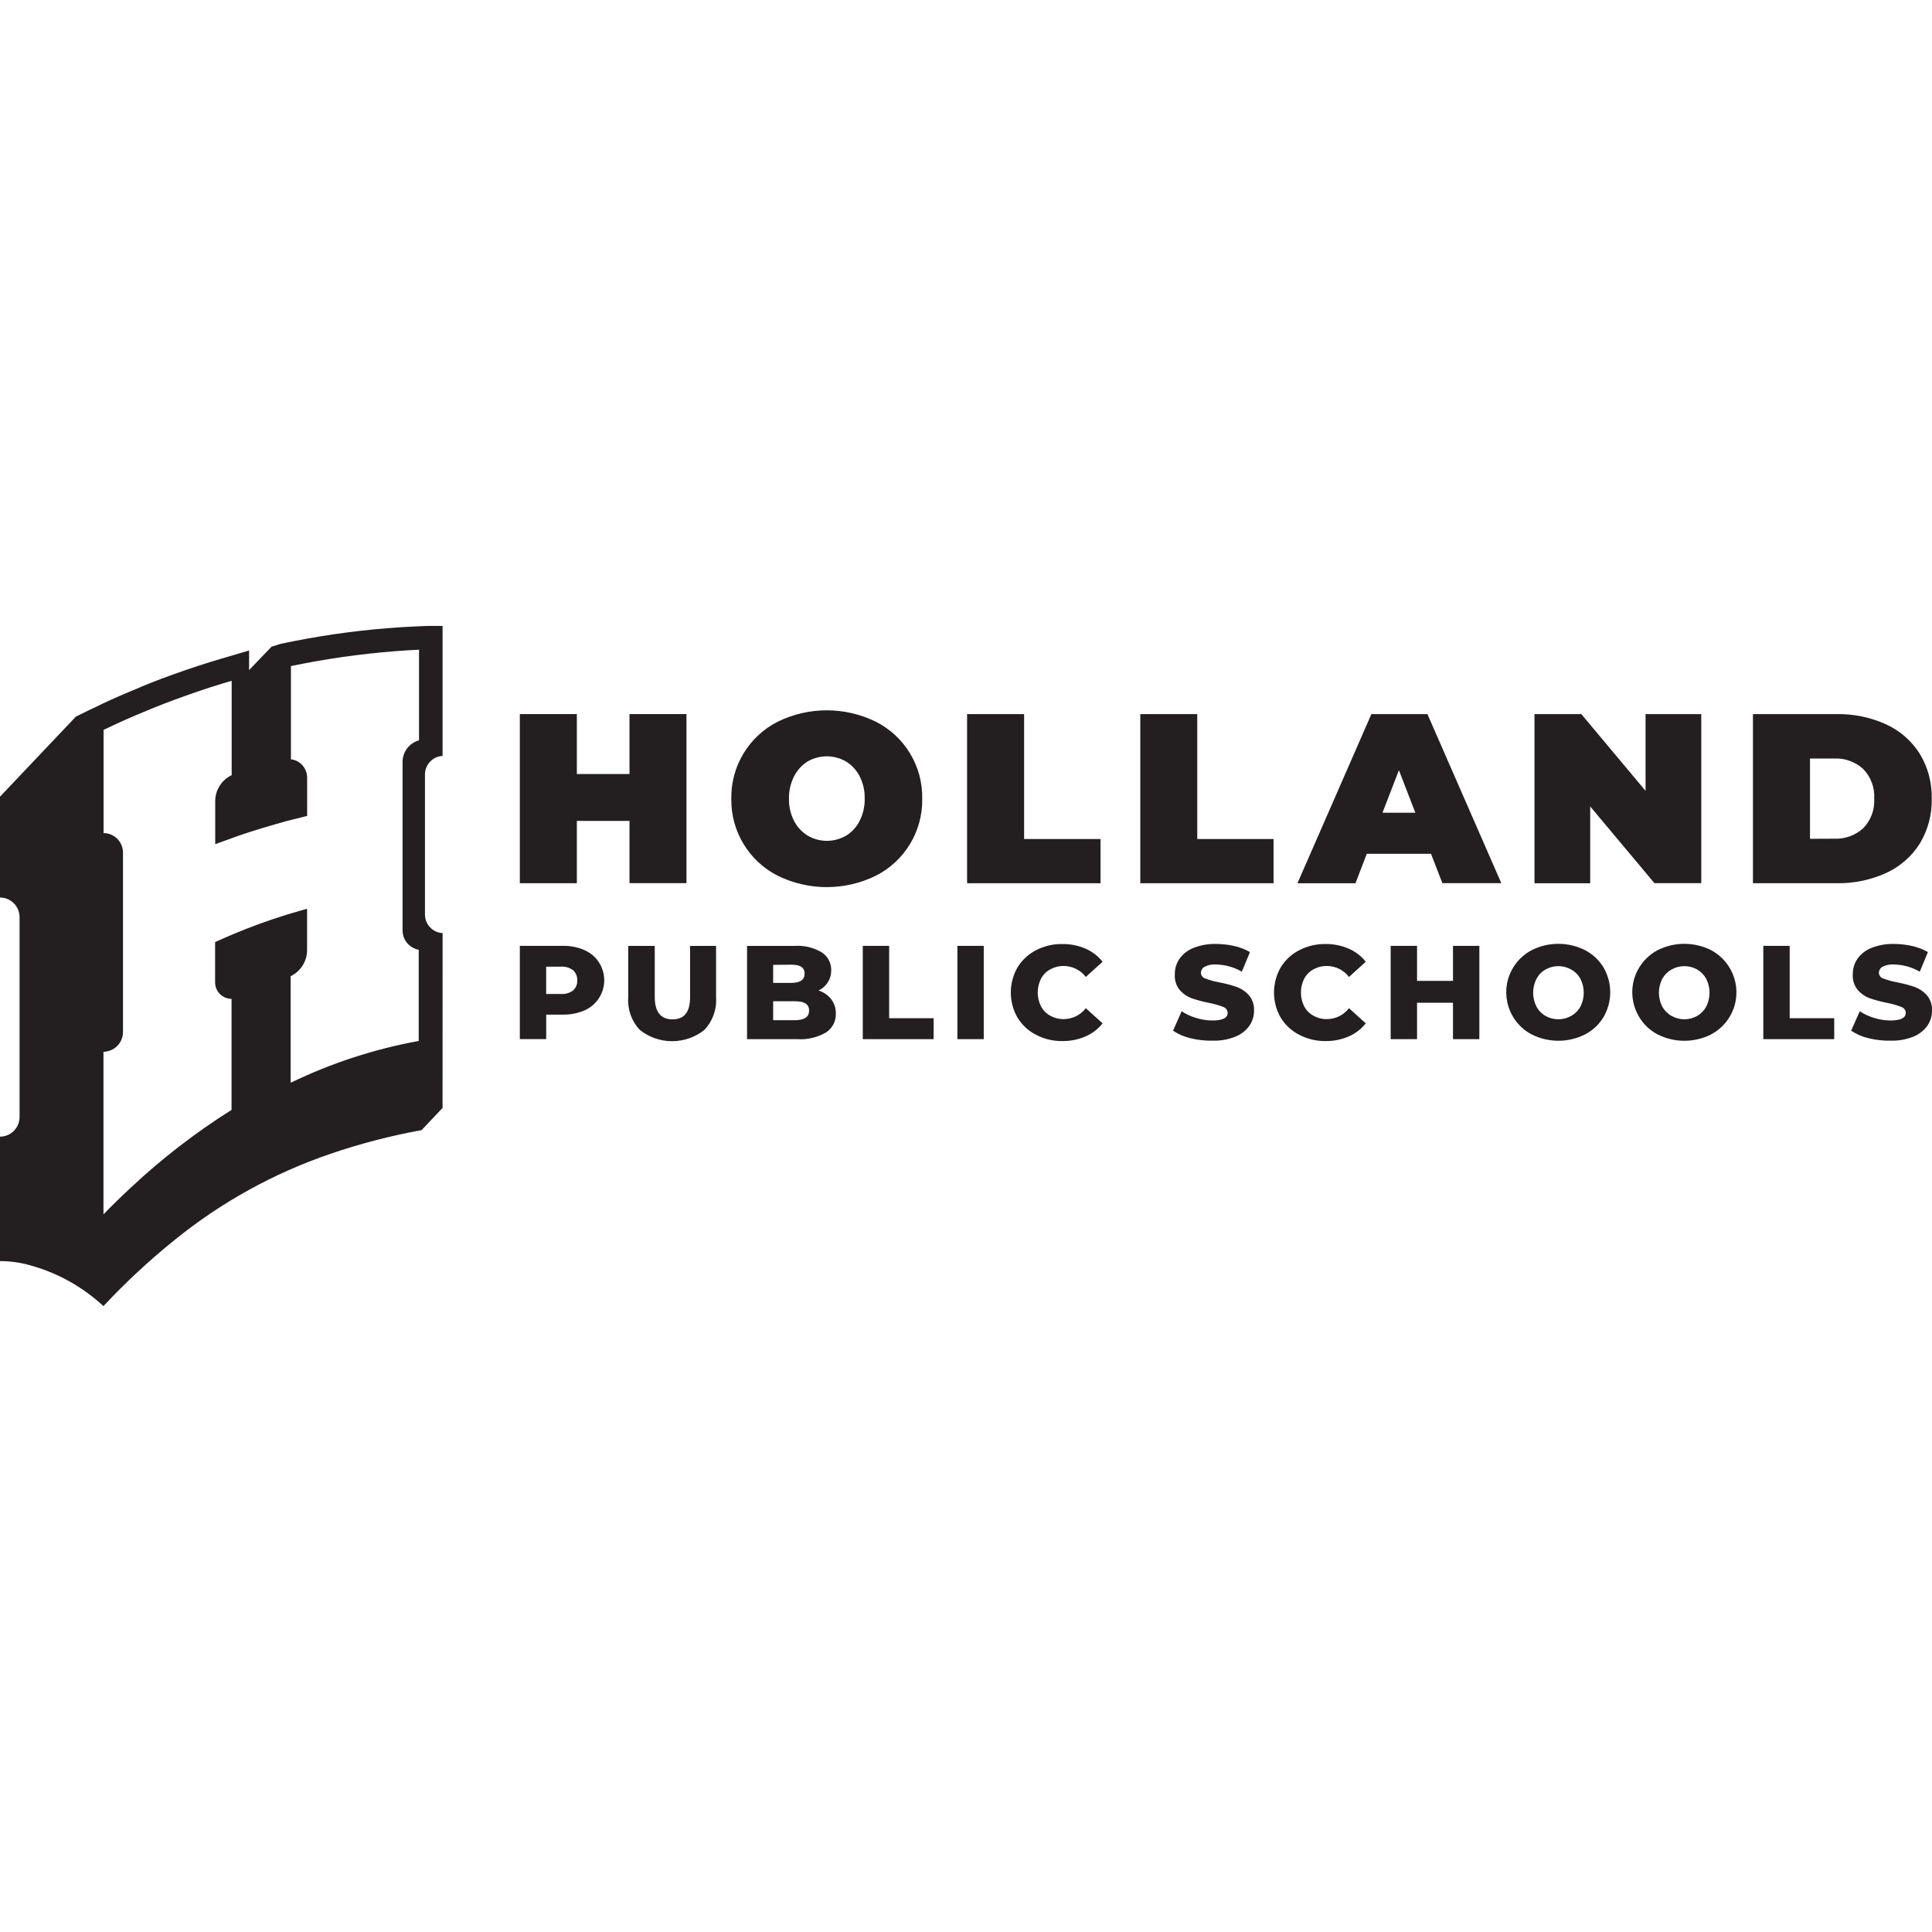 <svg xmlns="http://www.w3.org/2000/svg" id="Layer_1" viewBox="0 0 800 800"><defs><style>.cls-1{fill:#231f20;stroke-width:0px;}</style></defs><path class="cls-1" d="M241.99,393.41c6.9,2.98,10.08,10.99,7.1,17.89-1.38,3.19-3.92,5.73-7.1,7.1-2.87,1.22-5.97,1.81-9.09,1.73h-6.73v10.15h-10.92v-38.63h17.65c3.12-.08,6.22.52,9.09,1.75ZM237.31,410.12c1.17-1.06,1.8-2.59,1.71-4.17.09-1.58-.54-3.12-1.71-4.19-1.46-1.09-3.26-1.62-5.08-1.48h-6.08v11.31h6.08c1.81.13,3.61-.39,5.08-1.46Z"></path><path class="cls-1" d="M264.91,426.45c-3.4-3.62-5.13-8.5-4.77-13.46v-21.32h10.98v21.15c0,6.17,2.45,9.26,7.35,9.27,4.9.01,7.32-3.08,7.27-9.27v-21.15h10.77v21.32c.34,4.96-1.41,9.84-4.83,13.46-7.83,6.25-18.94,6.25-26.77,0h0Z"></path><path class="cls-1" d="M344.18,413.76c1.29,1.7,1.97,3.79,1.92,5.92.12,3.15-1.43,6.13-4.08,7.85-3.59,2.06-7.71,3.03-11.84,2.77h-20.84v-38.63h19.75c3.94-.26,7.87.69,11.25,2.73,2.46,1.63,3.92,4.41,3.85,7.36.02,1.74-.45,3.46-1.37,4.94-.94,1.48-2.27,2.67-3.85,3.44,2.06.66,3.87,1.92,5.21,3.61h0ZM320.15,399.53v7.46h7.5c3.67,0,5.52-1.25,5.52-3.85s-1.92-3.69-5.52-3.69l-7.5.08ZM335.03,418.45c0-2.62-1.92-3.85-5.77-3.85h-9.11v7.85h9.15c3.83-.06,5.73-1.37,5.73-3.98v-.02Z"></path><path class="cls-1" d="M357.26,391.66h10.92v29.96h18.42v8.67h-29.34v-38.63Z"></path><path class="cls-1" d="M396.43,391.66h10.92v38.63h-10.92v-38.63Z"></path><path class="cls-1" d="M429,428.49c-3.18-1.62-5.84-4.1-7.69-7.15-3.67-6.42-3.67-14.31,0-20.73,1.85-3.05,4.51-5.53,7.69-7.15,3.36-1.74,7.1-2.62,10.88-2.56,3.3-.05,6.58.61,9.61,1.92,2.77,1.19,5.19,3.06,7.06,5.42l-6.94,6.29c-2.17-2.84-5.52-4.51-9.09-4.54-1.95-.04-3.88.44-5.6,1.38-1.63.89-2.96,2.22-3.85,3.85-1.82,3.63-1.82,7.91,0,11.54.89,1.63,2.22,2.96,3.85,3.85,1.71.94,3.64,1.42,5.6,1.38,3.57-.02,6.92-1.69,9.09-4.52l6.94,6.27c-1.86,2.37-4.29,4.23-7.06,5.42-3.03,1.31-6.31,1.97-9.61,1.92-3.79.05-7.53-.84-10.88-2.6Z"></path><path class="cls-1" d="M492.89,429.89c-2.55-.6-4.98-1.65-7.17-3.1l3.58-8.04c1.86,1.21,3.89,2.15,6.02,2.77,2.18.68,4.45,1.03,6.73,1.04,4.19,0,6.29-1.04,6.29-3.13,0-1.12-.73-2.11-1.79-2.46-1.87-.73-3.8-1.29-5.77-1.67-2.47-.48-4.9-1.12-7.29-1.92-1.97-.73-3.73-1.96-5.1-3.56-1.42-1.84-2.1-4.13-1.92-6.44-.03-2.27.64-4.49,1.92-6.36,1.44-2.03,3.45-3.59,5.77-4.5,2.99-1.18,6.19-1.74,9.4-1.65,2.53,0,5.05.29,7.52.85,2.28.5,4.47,1.35,6.5,2.52l-3.36,8.11c-3.26-1.88-6.93-2.9-10.69-2.98-1.64-.12-3.29.21-4.75.96-.92.5-1.49,1.46-1.5,2.5.03,1.08.74,2.01,1.77,2.33,1.87.71,3.8,1.24,5.77,1.6,2.48.47,4.92,1.11,7.31,1.92,1.93.71,3.65,1.89,5.02,3.42,1.48,1.78,2.24,4.05,2.12,6.36.02,2.24-.65,4.44-1.92,6.29-1.47,2-3.47,3.56-5.77,4.5-2.98,1.19-6.17,1.76-9.38,1.67-3.13.07-6.25-.27-9.29-1.02h0Z"></path><path class="cls-1" d="M537.98,428.49c-3.18-1.62-5.84-4.1-7.69-7.15-3.67-6.42-3.67-14.31,0-20.73,1.85-3.05,4.51-5.53,7.69-7.15,3.36-1.74,7.1-2.62,10.88-2.56,3.3-.05,6.58.61,9.61,1.92,2.77,1.19,5.19,3.06,7.06,5.42l-6.94,6.29c-2.17-2.84-5.52-4.51-9.09-4.54-1.95-.04-3.88.44-5.6,1.38-1.63.89-2.96,2.22-3.85,3.85-1.82,3.63-1.82,7.91,0,11.54.89,1.63,2.22,2.96,3.85,3.85,1.71.94,3.64,1.42,5.6,1.38,3.57-.02,6.92-1.69,9.09-4.52l6.94,6.27c-1.86,2.37-4.29,4.23-7.06,5.42-3.03,1.31-6.31,1.97-9.61,1.92-3.79.05-7.53-.84-10.88-2.6Z"></path><path class="cls-1" d="M612.57,391.66v38.63h-10.92v-15.07h-14.88v15.07h-10.92v-38.63h10.92v14.5h14.88v-14.5h10.92Z"></path><path class="cls-1" d="M634.28,428.37c-9.65-5.05-13.38-16.97-8.33-26.63,1.86-3.56,4.77-6.47,8.33-8.33,6.92-3.46,15.07-3.46,22,0,3.17,1.64,5.83,4.12,7.69,7.17,3.72,6.37,3.72,14.24,0,20.61-1.86,3.05-4.52,5.53-7.69,7.17-6.92,3.46-15.07,3.46-22,0ZM650.56,420.68c1.62-.89,2.96-2.22,3.85-3.85,1.85-3.62,1.85-7.91,0-11.54-.89-1.62-2.22-2.96-3.85-3.85-3.28-1.85-7.29-1.85-10.58,0-1.59.9-2.89,2.24-3.75,3.85-1.85,3.62-1.85,7.91,0,11.54.86,1.61,2.16,2.94,3.75,3.85,3.28,1.85,7.29,1.85,10.58,0Z"></path><path class="cls-1" d="M686.44,428.37c-9.65-5.08-13.36-17.02-8.29-26.67,1.86-3.54,4.75-6.43,8.29-8.29,6.93-3.46,15.09-3.46,22.02,0,9.65,5.08,13.36,17.02,8.29,26.67-1.86,3.54-4.75,6.43-8.29,8.29-6.93,3.46-15.09,3.46-22.02,0ZM702.75,420.68c1.58-.92,2.87-2.25,3.75-3.85,1.85-3.62,1.85-7.91,0-11.54-.87-1.6-2.17-2.93-3.75-3.85-3.29-1.85-7.3-1.85-10.59,0-1.61.9-2.94,2.23-3.85,3.85-1.85,3.62-1.85,7.91,0,11.54.9,1.61,2.23,2.94,3.85,3.85,3.29,1.85,7.3,1.85,10.59,0Z"></path><path class="cls-1" d="M730.15,391.66h10.92v29.96h18.44v8.67h-29.36v-38.63Z"></path><path class="cls-1" d="M773.68,429.89c-2.55-.6-4.98-1.65-7.17-3.1l3.58-8.04c1.86,1.21,3.89,2.15,6.02,2.77,2.18.68,4.45,1.03,6.73,1.04,4.19,0,6.29-1.04,6.29-3.13,0-1.12-.73-2.11-1.79-2.46-1.87-.73-3.8-1.29-5.77-1.67-2.47-.48-4.9-1.12-7.29-1.92-1.93-.71-3.66-1.89-5.02-3.44-1.5-1.84-2.24-4.19-2.06-6.56-.02-2.27.65-4.49,1.92-6.36,1.45-2.03,3.45-3.59,5.77-4.5,2.99-1.18,6.19-1.74,9.4-1.65,2.52,0,5.04.29,7.5.85,2.29.5,4.49,1.35,6.52,2.52l-3.36,8.11c-3.26-1.88-6.95-2.91-10.71-2.98-1.64-.13-3.27.21-4.73.96-.92.5-1.49,1.46-1.5,2.5.03,1.08.74,2.01,1.77,2.33,1.87.71,3.8,1.24,5.77,1.6,2.48.47,4.92,1.11,7.31,1.92,1.93.71,3.65,1.89,5.02,3.42,1.48,1.78,2.24,4.05,2.12,6.36.02,2.24-.65,4.44-1.92,6.29-1.47,2-3.47,3.56-5.77,4.5-2.97,1.19-6.16,1.76-9.36,1.67-3.11.07-6.22-.28-9.25-1.02Z"></path><path class="cls-1" d="M284.25,295.7v69.99h-23.59v-25.77h-21.8v25.8h-23.61v-70.03h23.61v24.82h21.8v-24.82h23.59Z"></path><path class="cls-1" d="M322.05,362.63c-11.98-6.08-19.45-18.46-19.23-31.9-.23-13.44,7.24-25.83,19.23-31.9,12.8-6.27,27.79-6.27,40.59,0,12.01,6.05,19.48,18.45,19.23,31.9.24,13.44-7.23,25.84-19.23,31.9-12.8,6.27-27.79,6.27-40.59,0ZM350.3,346.07c2.42-1.49,4.37-3.62,5.65-6.15,1.45-2.86,2.17-6.04,2.1-9.25.08-3.21-.64-6.39-2.1-9.25-1.29-2.51-3.25-4.63-5.65-6.11-4.92-2.84-10.98-2.84-15.9,0-2.39,1.51-4.33,3.64-5.6,6.17-1.45,2.86-2.17,6.04-2.1,9.25-.07,3.19.65,6.35,2.1,9.19,1.29,2.51,3.25,4.62,5.65,6.1,4.91,2.87,10.99,2.87,15.9,0l-.06.06Z"></path><path class="cls-1" d="M400.45,295.7h23.61v51.72h31.65v18.31h-55.26v-70.03Z"></path><path class="cls-1" d="M472.17,295.7h23.59v51.72h31.59v18.31h-55.18v-70.03Z"></path><path class="cls-1" d="M592.55,353.54h-26.59l-4.69,12.19h-24.02l30.61-70.03h23.21l30.59,69.99h-24.4l-4.71-12.15ZM586.07,336.54l-6.81-17.61-6.81,17.61h13.61Z"></path><path class="cls-1" d="M704.46,295.7v69.99h-19.4l-26.59-31.76v31.8h-23.07v-70.03h19.4l26.59,31.78v-31.78h23.07Z"></path><path class="cls-1" d="M725.86,295.7h34.51c7.11-.15,14.17,1.3,20.65,4.25,5.72,2.61,10.55,6.84,13.9,12.15,3.4,5.61,5.12,12.08,4.96,18.63.16,6.54-1.56,12.99-4.94,18.59-3.36,5.31-8.19,9.54-13.9,12.15-6.48,2.94-13.54,4.4-20.65,4.25h-34.53v-70.03ZM759.38,347.29c4.47.22,8.84-1.34,12.15-4.35,3.17-3.26,4.81-7.71,4.54-12.25.27-4.54-1.37-8.98-4.54-12.25-3.31-3.01-7.68-4.58-12.15-4.36h-9.9v33.25l9.9-.04Z"></path><path class="cls-1" d="M132.31,445.71l.02-.02-.02.02Z"></path><path class="cls-1" d="M183.26,386.38c-4.09-.21-7.29-3.6-7.29-7.69v-57.99c0-4.09,3.2-7.48,7.29-7.69v-53.84h-6.25l-6.27.29-4.77.27c-14.9.95-29.73,2.87-44.38,5.77l-5.29,1.08-3.85,1.19-9.31,9.69v-8.11l-11.98,3.54-4.29,1.29c-3.46,1.08-6.9,2.2-10.31,3.38-1.83.62-3.61,1.29-5.42,1.92l-4.31,1.58c-2.77,1.05-5.52,2.14-8.27,3.27l-.9.42c-5.86,2.4-10.67,4.5-15.11,6.58-1.92.9-3.85,1.92-5.77,2.77l-5.35,2.63L0,329.88v41.76c4.47.01,8.08,3.63,8.1,8.1v82.91c-.06,4.43-3.66,8-8.1,8.02v51.53c4.07-.01,8.13.53,12.06,1.62,11.49,3.08,22.05,8.92,30.77,17.02,9.13-9.79,18.95-18.92,29.38-27.32,19.26-15.63,41.13-27.73,64.61-35.75,12.33-4.21,24.95-7.48,37.76-9.81l8.67-9.19.02-72.39ZM173.4,431.04c-18.39,3.34-36.23,9.16-53.05,17.31v-44.13c4.17-2.01,6.82-6.24,6.81-10.86v-17.06l-2.58.73-4.23,1.23-2.63.81c-6.86,2.15-13.79,4.67-20.57,7.5l-1.27.54c-1.92.81-3.85,1.63-5.6,2.44l-1.21.54v16.63c-.03,3.77,3,6.85,6.77,6.88.01,0,.03,0,.04,0v45.99c-14.92,9.38-28.91,20.17-41.76,32.23-3.75,3.48-7.52,7.13-11.27,11v-67.3c3.34-.03,6.33-2.11,7.52-5.23.36-.93.55-1.92.56-2.92v-74.34c-.02-3.75-2.6-7-6.25-7.86-.58-.16-1.19-.22-1.79-.19v-42.76c1.92-.88,3.71-1.77,5.6-2.63,4.83-2.23,9.73-4.31,14.69-6.31l1-.4c2.67-1.08,5.35-2.12,8.06-3.11,1.08-.42,2.17-.79,3.27-1.19,2.06-.73,4.11-1.5,6.21-2.19,3.33-1.13,6.67-2.23,10.04-3.25l4.17-1.23v39.07c-4.19,1.98-6.85,6.21-6.81,10.84v17.73l6.81-2.46,2.71-.98c6.61-2.33,13.44-4.25,20.19-6.17l1.54-.38,6.81-1.71v-15.82c0-2.34-1.05-4.55-2.86-6.02-1.1-.89-2.44-1.44-3.85-1.6v-38.61l5.15-1.02c14.29-2.76,28.74-4.59,43.26-5.5l4.63-.25v37.53c-4.05,1.1-6.85,4.8-6.81,9v69.41c-.03,1.17.17,2.33.6,3.42.23.52.5,1.01.81,1.48.32.47.7.9,1.12,1.29,1.15,1.1,2.59,1.84,4.15,2.13v37.71h.23l-.19.06Z"></path></svg>